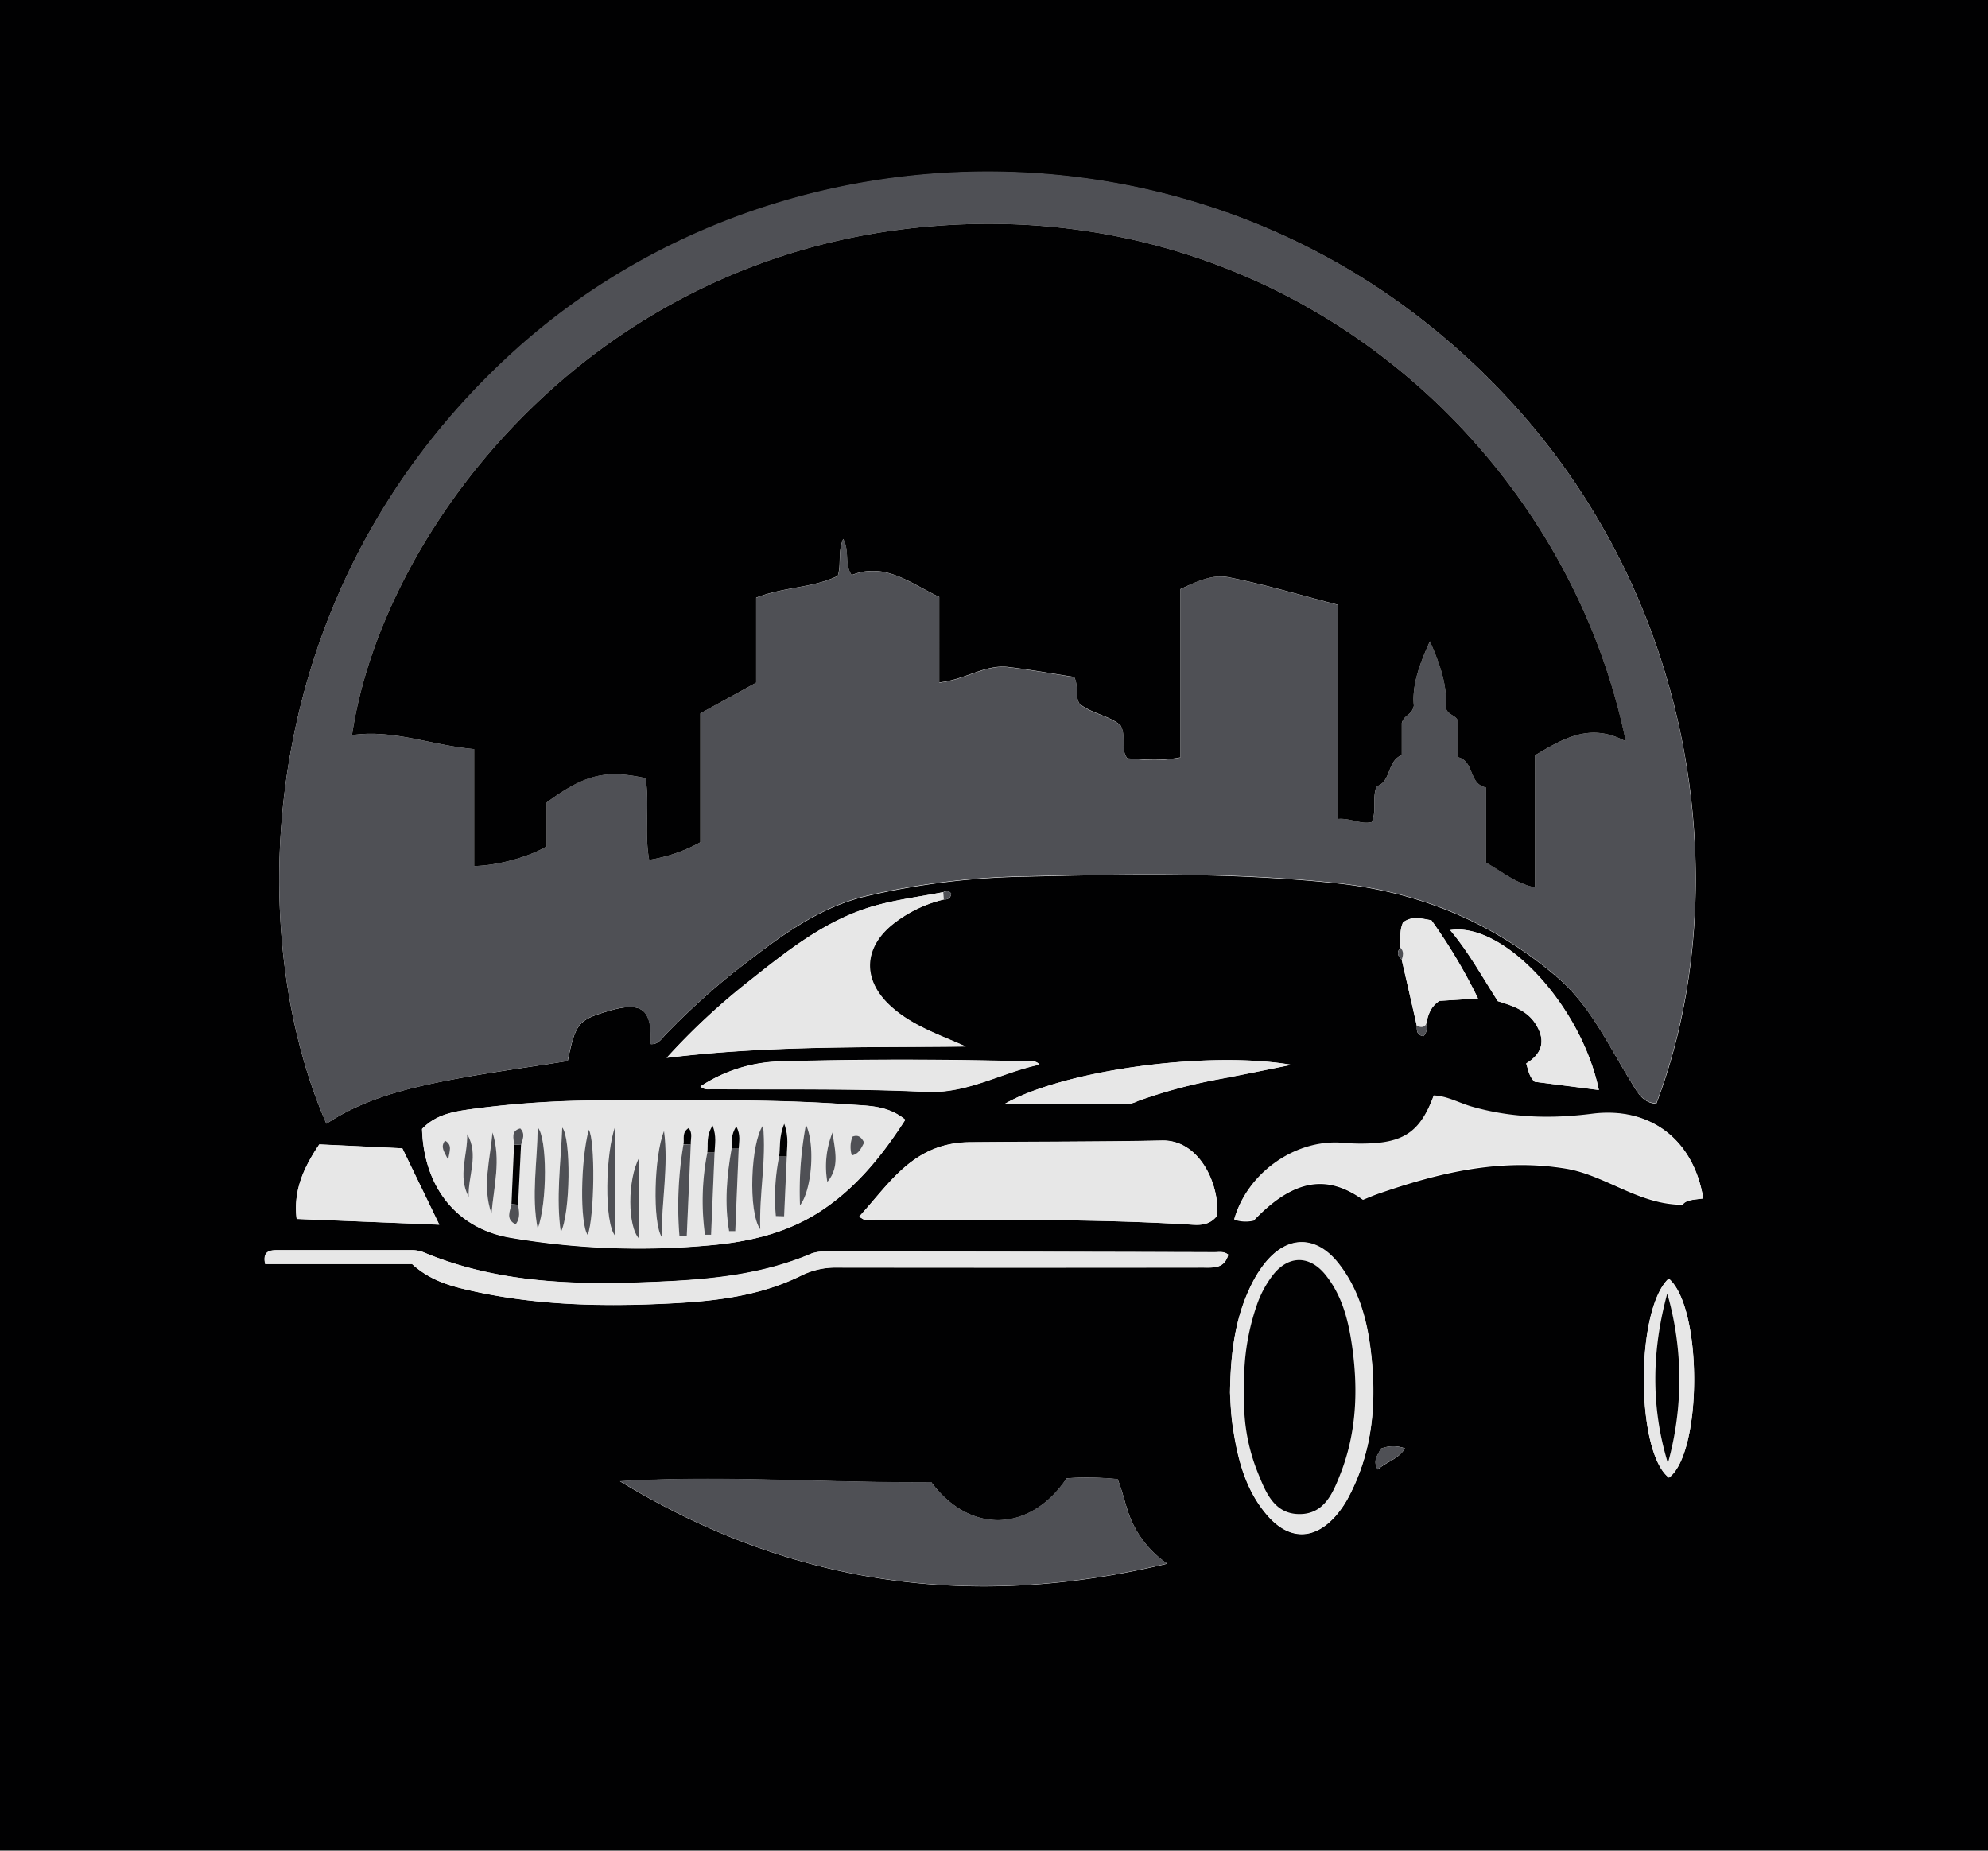 <svg xmlns="http://www.w3.org/2000/svg" viewBox="0 0 495 460.85"><defs><style>.cls-1{fill:#010102;}.cls-2{fill:#4f5055;}.cls-3{fill:#e7e7e7;}</style></defs><g id="Calque_2" data-name="Calque 2"><g id="Calque_1-2" data-name="Calque 1"><path class="cls-1" d="M0,460.85V0H495V460.85ZM348.69,236c-1,1.12-.66,2.08.35,3q1.88,8.22,3.74,16.45c0,1.08-.14,2.3,1.66,2.59a2.83,2.83,0,0,0,.63-2.94c.51-2.1.91-4.25,3.36-5.86l9.59-.6a134.82,134.82,0,0,0-11.58-19.45c-2.57-.44-4.86-1.14-7.06.52C348.46,231.7,348.75,233.89,348.69,236ZM234.81,222.18c-5.69,1.1-11.48,1.83-17,3.38-12.17,3.44-21.81,11.23-31.4,18.88a166.55,166.55,0,0,0-20.41,19c25.52-3.14,50-2.53,74.42-2.85-6.76-3-13.77-5.28-19.18-10.49-6.53-6.31-6.26-14,.79-19.78A32.53,32.53,0,0,1,235,224c1,.05,1.75-.34,1.83-1.47C236.22,221.68,235.53,221.85,234.81,222.18ZM162,260c2,.17,2.84-1.53,4-2.65a183,183,0,0,1,16.6-15.14c10-7.72,20-15.79,32.59-18.89a186.54,186.54,0,0,1,40-5c25.79-.63,51.57-1.07,77.34,1.63,20.92,2.18,39.26,9.82,55.14,23.35,8.25,7,12.77,16.94,18.38,26,1.59,2.55,2.83,5.34,6.37,5.57C434,218.28,422.47,132.19,353,78.77c-67.72-52-164.47-46.44-225.4,9.16C61.65,148,60.88,233.47,81.28,279.83c8.92-5.94,19.08-8.59,29.34-10.62s20.56-3.35,30.75-5c1.93-9.38,2.63-10.21,10-12.4,8.51-2.51,11-.63,10.69,8.2l-.12.09Zm-56.9,21.19c.43,14.24,8.45,24.62,21.69,27a190.46,190.46,0,0,0,49.21,2c9.68-.81,19-2.81,27.43-8,9.31-5.84,16-14.06,22-23.34-4.37-3.6-9.14-3.44-13.71-3.78-19.78-1.44-39.6-1-59.41-1a241.3,241.3,0,0,0-33.88,2c-4.75.61-9.64,1.16-13.35,5.06Zm160.48,87c-9.11,13.49-24.1,13.88-33.7.93-25.65.26-51.55-1.82-77.5-.23,42.27,25.73,87.29,32.29,136.26,20.51a25.53,25.53,0,0,1-8.46-9.75c-1.81-3.57-2.35-7.56-3.91-11.29a74.92,74.92,0,0,0-12.71-.22Zm158.53-69.7c-2.39-14.78-13.34-22.89-27.55-21-10.16,1.31-20.24,1.09-30.19-1.79-3.13-.91-6.06-2.63-9.39-2.74-3.07,8.32-6.75,11.31-14.91,11.89a53.41,53.41,0,0,1-8-.12c-11.59-.91-23.46,7.44-26.75,19a8.8,8.8,0,0,0,4.85.24c10.19-10.71,18.57-11.38,27.2-5.18,1.15-.47,2.36-1,3.6-1.44,15.2-5.29,30.57-9,46.89-6.33,10,1.65,18.13,9,29.14,9,.8-1.25,2.87-1.26,5.09-1.58Zm-121,4.24c.5-8.39-4.75-18.88-13.76-18.69-16,.34-31.92.25-47.89.42-14,.09-19.78,10-27.57,18.54.83.46,1.09.73,1.34.73,27.28.22,54.56-.44,81.82,1.27,2.2.11,4.34-.07,6.05-2.32Zm2.73,9.75c-1-.88-2.22-.64-3.35-.64q-48.23-.1-96.46-.16a10.17,10.17,0,0,0-3.91.48c-12,5.19-24.79,6.47-37.61,7-20,.91-40,.66-59-7.28a8,8,0,0,0-2.91-.55H69.11c-2,0-3.72.33-3.07,3.45h36.57c3.87,3.54,8.21,5.1,12.78,6.2,17.17,4.15,34.64,4.5,52.11,3.58,11-.57,21.94-1.91,32-6.89a19.33,19.33,0,0,1,9-2q45.48.06,91,0c2.59,0,5.39.33,6.33-3.24Zm.44,34.48c.13,1.75.16,4.93.62,8.05,1.19,8.13,3.12,16.06,8.72,22.46,5.39,6.14,11.65,6.09,17,0a24.8,24.8,0,0,0,3.31-4.94c6-11.5,6.88-23.82,5.32-36.39-1-7.82-3.1-15.34-8.15-21.64-5.48-6.82-12.53-6.82-18.07,0a28.6,28.6,0,0,0-3.22,5c-4.14,8.09-5.41,16.92-5.54,27.41Zm-196.9-42-9.2-19L79.5,285c-3.93,5.82-6.51,11.52-5.64,18.56Zm65-34.44c1.1,1,2.15.66,3.11.67,17.66.17,35.35-.18,53,.68,10.39.51,18.81-4.78,28.33-6.77a2,2,0,0,0-1.35-.77c-20.83-.57-41.66-.63-62.47-.05a37.91,37.91,0,0,0-20.6,6.25Zm223.72.89c-4.38-21.09-23.79-41.91-37-39.79,4.65,5.53,8.07,11.8,11.86,17.69,3.85,1.18,7.47,2.33,9.61,6,2.45,4.12,1.17,7.27-2.54,9.5.55,1.85.76,3.34,2.11,4.57Zm-82,142.08a12.87,12.87,0,0,0-25.73-.83c0,.24,0,.47,0,.71a12.87,12.87,0,0,0,25.73.83C316.1,414,316.11,413.77,316.1,413.53ZM178.74,425.76c-3.08-8.47-6-16.51-8.9-24.44a24.08,24.08,0,0,0-8.55,0c-2.93,8.12-5.87,16.26-8.86,24.52a14.18,14.18,0,0,0,7.23.21c.66-1.21,1.35-2.46,2.05-3.72h7.71c.7,1.31,1.38,2.57,2,3.76A14.1,14.1,0,0,0,178.74,425.76Zm71.37-150.83H281a7.64,7.64,0,0,0,2.33-.74,129,129,0,0,1,20.07-5.41c6.07-1.13,12.11-2.4,18.17-3.6C300.56,261.56,264.47,266.59,250.11,274.93Zm80.5,145.49c-4.23-.81-7.74-3.79-11.65-1.84.68,5.58,5.16,8.69,11.35,7.9,4.4-.56,7.45-3.24,7.9-7.06.5-4.22-2.08-6.37-5.51-7.85-1.52-.65-3.15-1-4.62-1.78-1-.51-2-1.37-.77-3.09,3.22,1.44,6.57,3.22,10.28,1.41-.83-5.07-3.87-7.63-9.13-7.76-5-.13-9.14,2.7-9.83,6.71s1.51,6.74,6.93,8.9c1.72.69,4.11.53,5.05,4.46Zm-98-19.32c-2.74-.12-5.35-.41-8,.29-2.85,8-5.66,15.74-8.43,23.54-.1.26.12.63.22,1a12.76,12.76,0,0,0,6.08.18c1.45-1,1-3,2.68-3.82,2.52,0,5.16-.41,7.67.36,1.66.64.63,3.08,2.88,3.61,1.68-.14,3.85.7,6-.72-2.43-6.75-4.78-13.31-7.16-19.85C234,404.2,233.28,402.71,232.61,401.1Zm-52.25,17.18c1.64,6.12,4.83,8.48,10.56,8.29,4.61-.16,8.08-2.77,8.86-6.65.85-4.24-1.07-6.47-7.8-9.24-1.56-.64-3.77-.77-3.51-4.22,3.53,1.28,6.85,3.54,10.53,1.79-.33-5-3.27-7.65-8.72-7.86-5.25-.21-9.59,2.77-10,7.1s2.29,6.59,6,8.16c2.1.89,5.1.59,5.91,3.78-2.62,2.36-3.77-.7-5-1.15Zm63.84-17.19c0,5.59-.33,10.74.09,15.83.51,6.12,4.79,9.67,10.69,9.6s10.24-3.73,10.72-9.69c.4-5.09.08-10.23.08-15.6h-6.56c-1.38,6,1.08,12.14-1.54,17.42-2.16.89-3.75,1-5.57-.2-2.54-5.41.15-11.62-1.57-17.36Zm171.3-82.7c-8.37,7.81-8.17,43.31.06,49.58C423.85,361.84,424,325.67,415.5,318.39ZM274.87,407.06v18.76a10.4,10.4,0,0,0,7.13,0V407.25c2.41-.86,4.73.42,6.73-1.25-.17-1.52.62-3.19-.46-4.62H268.51c-.16,2-.65,3.68.6,5.34Zm75-46.36a8.27,8.27,0,0,0-6.11.09c-.53,1.53-2.12,2.8-.67,5.16,2.06-1.95,5-2.48,6.74-5.25Z"/><path class="cls-2" d="M162,260c.28-8.83-2.18-10.71-10.69-8.2-7.33,2.16-8,3-10,12.43-10.19,1.62-20.54,2.95-30.75,5s-20.36,4.66-29.28,10.6c-20.4-46.36-19.63-131.83,46.24-192,60.93-55.6,157.68-61.21,225.4-9.16,69.51,53.42,81,139.51,59.46,196.1-3.54-.23-4.78-3-6.37-5.57-5.61-9-10.13-18.92-18.38-26-15.88-13.53-34.22-21.17-55.14-23.35-25.77-2.7-51.55-2.26-77.34-1.63a186.54,186.54,0,0,0-40,5c-12.63,3.17-22.57,11.24-32.6,19A182.42,182.42,0,0,0,166,257.33C164.82,258.45,164,260.15,162,260Zm242.8-75.38C389.21,108.69,316.21,45.49,224.45,57.14c-81.27,10.32-129.64,77.2-136.8,125.92,10.21-1.5,19.75,2.54,30.41,3.48v29.11c5.83-.09,13.71-2.27,18.06-4.9V199.84c9.44-7,14.59-8.23,24.62-6.06,1.08,6.55-.36,13.38.9,20.34a38.94,38.94,0,0,0,12.74-4.38V177.65L188.29,170V148.86c7-2.73,14.26-2.44,20.31-5.41,1-3-.07-5.94,1.36-9.2,1.67,3.07.23,6.16,2.1,9,8.23-3.28,14.39,1.88,21.82,5.44V170c6.46-.68,11.38-4.54,17.2-3.84,5.57.66,11.09,1.66,16.38,2.47,1.23,2.37.11,4.74,1.38,6.72,3.11,2.46,7.37,2.91,10.15,5.29,1.58,2.76-.09,5.71,1.69,8.25,4.18.31,8.41.7,13.2-.23v-41.9c4.11-2,8.11-3.78,11.87-3,9.09,1.76,18,4.45,27.49,6.9v53.27c3.23-.25,5.64,1.47,8.33.77,1.31-2.85,0-5.82,1.21-8.9,3.68-1.11,2.54-6.31,6.27-7.76v-8c.62-2.12,2.62-2,3-4.33-.51-4.93,1.29-10.14,4-16,2.62,5.92,4.37,11.16,3.92,16.36.4,2.18,2.88,1.92,3.11,3.78v8.71c4.1,1.06,2.55,6.66,6.94,7.54v18.72c4,2.15,7.19,5.11,12.22,6.17V188.07c7.2-4.28,13.81-8.17,22.58-3.44Z"/><path class="cls-3" d="M105.08,281.17c3.71-3.9,8.6-4.45,13.31-5.13a241.3,241.3,0,0,1,33.88-2c19.81,0,39.63-.44,59.41,1,4.57.34,9.34.18,13.71,3.78-5.93,9.28-12.65,17.5-22,23.34-8.38,5.24-17.75,7.24-27.43,8a190.61,190.61,0,0,1-49.23-2.08C113.53,305.79,105.51,295.41,105.08,281.17Zm22.27,18.68c-.39,1.8-1.52,3.77,1,5,1.27-1.62.84-3.27.61-4.89q.36-7.44.73-14.88c.37-1.36,1.16-2.74-.19-4.08-2.44.62-1.59,2.45-1.53,4ZM195.91,288c0-2.27.62-4.61-.65-8.1-1.4,3.44-.94,5.87-1.27,8.15a50.91,50.91,0,0,0-.81,14.78l2.06.06Q195.57,295.4,195.91,288Zm-18-1c.08-2,.55-4-.48-6.74-1.7,2.63-1.07,4.76-1.32,6.71a62.46,62.46,0,0,0-.59,20.46h1.53l.87-20.43Zm6-1c0-1.62.55-3.3-.6-5.57-1.34,2.13-1.13,3.86-1.16,5.52-1.23,6.88-1.8,13.75-.63,20.6h1.54q.47-10.31.87-20.55ZM172,285c-.07-1.3.58-2.74-.53-4-1.77,1.06-1,2.66-1.28,4a92.05,92.05,0,0,0-1,22.85H171Zm-25.66,22.56c1.71-4.63,1.9-23.68.26-26.23C144.55,288.9,144.38,304.71,146.34,307.56Zm18.41.39c0-8.77,1.75-17.56.59-26.36-2.53,6.3-2.86,22.9-.59,26.41Zm-11.51-.12V280.36C150.74,286.92,150.35,304.68,153.24,307.83ZM190,280.24c-3,4.23-3.76,21.63-.7,25.89C189,297,190.82,289.07,190,280.24Zm-50,.54c-.41,9-1.6,17.54-.36,26.06C142.07,302.12,142.24,283.39,140,280.78ZM133.89,306c2.43-6.64,2.37-22.61,0-25.25C133.79,289.53,132.27,297.72,133.89,306Zm-11.26-24c-.58,6.74-2.63,13.46-.25,20.21C123,295.48,124.81,288.76,122.63,282Zm76.56,18.17c3-3.9,3.85-15.27,1.48-20.08A89.54,89.54,0,0,0,199.19,300.17Zm-40-11.94c-3,5.54-3,17.25,0,20.29Zm-42.49,9.82c-.23-5.21,2.66-10.46-.38-15.61C116.48,287.64,113.9,292.88,116.7,298.05ZM207.3,282a22.69,22.69,0,0,0-1.3,12.33C209.23,290.52,207.8,286.16,207.3,282Zm7.87,2.57c-.7-1.37-1.49-2-2.9-1.48a7,7,0,0,0-.17,4.68c1.69-.37,2.27-1.7,3.07-3.24Zm-103.58,4.25c.31-2.16,1.15-3.7-.79-4.78C109.62,285.68,110.64,286.72,111.59,288.82Z"/><path class="cls-2" d="M265.56,368.14a74.69,74.69,0,0,1,12.69.17c1.56,3.73,2.1,7.72,3.91,11.29a25.53,25.53,0,0,0,8.46,9.75c-49,11.78-94,5.22-136.26-20.51,26-1.59,51.85.49,77.5.23C241.46,382,256.45,381.63,265.56,368.14Z"/><path class="cls-3" d="M424.09,298.44c-2.22.32-4.29.33-5.09,1.41-11,0-19.09-7.33-29.14-9-16.32-2.68-31.69,1-46.89,6.33-1.24.43-2.45,1-3.6,1.44-8.63-6.2-17-5.53-27.2,5.18a8.8,8.8,0,0,1-4.85-.24c3.29-11.51,15.16-19.86,26.75-19a53.41,53.41,0,0,0,8,.12c8.16-.58,11.84-3.57,14.91-11.89,3.33.11,6.26,1.83,9.39,2.74,10,2.88,20,3.1,30.19,1.79C410.75,275.55,421.7,283.66,424.09,298.44Z"/><path class="cls-3" d="M303.1,302.68c-1.71,2.25-3.85,2.43-6,2.3-27.26-1.71-54.54-1-81.82-1.27-.25,0-.51-.27-1.34-.73,7.79-8.48,13.58-18.43,27.56-18.57,16-.17,31.93-.08,47.89-.42C298.35,283.8,303.6,294.29,303.1,302.68Z"/><path class="cls-3" d="M235,224a32.52,32.52,0,0,0-12.88,6.33c-7,5.78-7.32,13.47-.79,19.78,5.41,5.21,12.42,7.45,19.18,10.49-24.51.28-48.95-.33-74.51,2.81a166.45,166.45,0,0,1,20.37-19c9.63-7.62,19.27-15.41,31.4-18.85,5.56-1.55,11.35-2.28,17-3.38Z"/><path class="cls-3" d="M305.83,312.43c-.94,3.55-3.74,3.21-6.41,3.21h-91a19.33,19.33,0,0,0-9,2c-10,5-21,6.32-31.95,6.89-17.47.92-34.94.57-52.11-3.58-4.57-1.1-8.91-2.66-12.78-6.2H66c-.65-3.12,1-3.46,3.07-3.45h33.49a8,8,0,0,1,2.91.55c19,7.94,39,8.19,59,7.28,12.82-.58,25.6-1.86,37.61-7a10.17,10.17,0,0,1,3.91-.48q48.22,0,96.46.16C303.61,311.79,304.82,311.55,305.83,312.43Z"/><path class="cls-3" d="M306.27,346.91c.13-10.49,1.4-19.32,5.58-27.52a28.6,28.6,0,0,1,3.22-5c5.54-6.79,12.59-6.79,18.07,0,5.05,6.3,7.19,13.82,8.15,21.64,1.56,12.57.7,24.89-5.32,36.39a24.8,24.8,0,0,1-3.31,4.94c-5.4,6.14-11.66,6.19-17,0-5.6-6.4-7.53-14.33-8.72-22.46A78.41,78.41,0,0,1,306.27,346.91Zm3.57-.41a47,47,0,0,0,3.39,20.4c1.91,4.72,4,10.18,10.29,10.21S332,371.73,333.81,367c4-10.17,4.38-20.77,2.88-31.47-.91-6.48-2.45-12.79-6.68-18-3.93-4.87-9.14-4.9-13,0a26.23,26.23,0,0,0-4.17,7.87,57.26,57.26,0,0,0-3,21.1Z"/><path class="cls-3" d="M109.38,305l-35.52-1.48c-.87-7,1.71-12.74,5.64-18.56l20.68,1Z"/><path class="cls-3" d="M174.4,270.57a37.9,37.9,0,0,1,20.6-6.24c20.81-.58,41.64-.52,62.47.05a2,2,0,0,1,1.35.77c-9.52,2-17.94,7.28-28.33,6.77-17.62-.86-35.31-.51-53-.68C176.55,271.23,175.5,271.54,174.4,270.57Z"/><path class="cls-3" d="M398.12,271.46l-16-2.07c-1.35-1.23-1.56-2.72-2.11-4.57,3.71-2.23,5-5.38,2.54-9.5-2.14-3.63-5.76-4.78-9.61-6-3.79-5.89-7.21-12.16-11.86-17.69C374.33,229.55,393.74,250.37,398.12,271.46Z"/><path class="cls-1" d="M316.16,415c-.15,7.92-6.39,14.2-13.93,14s-13.53-6.7-13.38-14.62,6.29-14.11,13.76-14,13.65,6.66,13.55,14.63Zm-8-1c-.09-2.93-1.39-5.57-5.52-5.67s-5.87,2.14-5.88,6.69c0,3.93,1.5,6.4,5.48,6.57S308.24,419.34,308.2,414Z"/><path class="cls-1" d="M178.74,425.76a14.09,14.09,0,0,1-7.29.33c-.65-1.19-1.33-2.45-2-3.76h-7.74c-.7,1.26-1.39,2.51-2.05,3.72a14.18,14.18,0,0,1-7.23-.21c3-8.26,5.93-16.4,8.86-24.52a24.08,24.08,0,0,1,8.55,0C172.73,409.25,175.66,417.29,178.74,425.76Zm-10.93-10.07c-.6-1.85-.85-3.88-2.73-6.2-.46,2.6-1.75,4.33-1.44,6.5A3.78,3.78,0,0,0,167.81,415.69Z"/><path class="cls-3" d="M250.11,274.93c14.36-8.34,50.45-13.37,71.41-9.78-6.06,1.2-12.1,2.47-18.17,3.6a129,129,0,0,0-20.07,5.41,7.64,7.64,0,0,1-2.33.74C270.92,275,260.9,274.93,250.11,274.93Z"/><path class="cls-1" d="M330.61,420.42c-.94-3.93-3.33-3.77-5.05-4.46-5.42-2.16-7.62-4.87-6.93-8.9s4.83-6.84,9.83-6.71c5.26.13,8.3,2.69,9.13,7.76-3.71,1.81-7.06,0-10.28-1.41-1.18,1.72-.27,2.58.77,3.09,1.47.73,3.1,1.13,4.62,1.78,3.43,1.48,6,3.63,5.51,7.85-.45,3.82-3.5,6.5-7.9,7.06-6.19.79-10.67-2.32-11.35-7.9C322.87,416.63,326.38,419.61,330.61,420.42Z"/><path class="cls-1" d="M232.61,401.1c.67,1.61,1.35,3.1,1.92,4.64,2.38,6.54,4.73,13.1,7.16,19.85-2.14,1.42-4.31.58-6,.72-2.25-.53-1.22-3-2.88-3.61-2.51-.77-5.15-.36-7.67-.36-1.69.78-1.23,2.8-2.68,3.82a12.76,12.76,0,0,1-6.08-.18c-.1-.42-.32-.79-.22-1,2.77-7.8,5.58-15.59,8.43-23.54C227.26,400.69,229.87,401,232.61,401.1Zm-4.27,8.64c-.62,2.37-1.09,4.19-1.56,6a4.77,4.77,0,0,0,4.17.05C230.16,413.9,230.22,411.72,228.34,409.74Z"/><path class="cls-1" d="M180.36,418.28h6.83c1.24.45,2.39,3.51,5,1.15-.81-3.19-3.81-2.89-5.91-3.78-3.68-1.57-6.36-3.81-6-8.16s4.73-7.31,10-7.1c5.45.21,8.39,2.87,8.72,7.86-3.7,1.77-7-.51-10.55-1.79-.26,3.45,2,3.58,3.51,4.22,6.73,2.77,8.65,5,7.8,9.24-.78,3.88-4.25,6.49-8.86,6.65C185.19,426.76,182,424.4,180.36,418.28Z"/><path class="cls-1" d="M244.2,401.09h6.34c1.72,5.74-1,12,1.57,17.36,1.82,1.18,3.41,1.09,5.57.2,2.62-5.28.16-11.44,1.54-17.42h6.56c0,5.37.32,10.51-.08,15.6-.48,6-4.87,9.63-10.72,9.69s-10.18-3.52-10.69-9.6C243.87,411.83,244.2,406.68,244.2,401.09Z"/><path class="cls-3" d="M415.5,318.39c8.5,7.28,8.35,43.45.06,49.58C407.33,361.7,407.13,326.2,415.5,318.39Zm-.2,46a77.75,77.75,0,0,0-.16-42.25c-3.82,14.09-4.14,28.17.16,42.22Z"/><path class="cls-3" d="M352.78,255.45Q350.91,247.22,349,239a2.68,2.68,0,0,0-.35-3c.06-2.14-.23-4.33.69-6.32,2.2-1.66,4.49-1,7.06-.52A134.34,134.34,0,0,1,368,248.64l-9.59.6c-2.45,1.61-2.85,3.76-3.36,5.86C354.43,256,353.62,255.8,352.78,255.45Z"/><path class="cls-1" d="M274.87,407.06l-5.76-.34c-1.25-1.66-.76-3.32-.6-5.34h19.76c1.08,1.43.29,3.1.46,4.62-2,1.67-4.32.39-6.73,1.25v18.54a10.4,10.4,0,0,1-7.13,0Z"/><path class="cls-2" d="M349.83,360.7c-1.77,2.77-4.68,3.25-6.78,5.25-1.45-2.36.14-3.63.67-5.16A8.27,8.27,0,0,1,349.83,360.7Z"/><path class="cls-2" d="M352.78,255.45c.84.35,1.65.55,2.29-.35a2.83,2.83,0,0,1-.63,2.94C352.64,257.75,352.82,256.53,352.78,255.45Z"/><path class="cls-2" d="M348.69,236c.91.9.68,1.93.35,3C348,238.11,347.71,237.15,348.69,236Z"/><path class="cls-2" d="M235,224l-.14-1.78c.72-.33,1.41-.5,2,.31A1.62,1.62,0,0,1,235,224Z"/><path class="cls-2" d="M162,260l-.08.12Z"/><path class="cls-1" d="M404.82,184.63c-8.77-4.73-15.38-.84-22.59,3.44V221c-5-1.06-8.24-4-12.22-6.17V196.1c-4.39-.88-2.84-6.48-6.94-7.54v-8.71c-.23-1.86-2.71-1.6-3.11-3.78.45-5.2-1.3-10.44-3.92-16.36-2.69,5.86-4.49,11.07-4,16-.39,2.37-2.39,2.21-3,4.33v8c-3.73,1.45-2.59,6.65-6.27,7.76-1.21,3.08.1,6-1.21,8.9-2.69.7-5.1-1-8.33-.77V150.62c-9.49-2.45-18.4-5.14-27.49-6.9-3.76-.74-7.76,1.07-11.87,3V188.6c-4.79.93-9,.54-13.2.23-1.78-2.54-.11-5.49-1.69-8.25-2.78-2.38-7-2.83-10.15-5.29-1.27-2-.15-4.35-1.38-6.72-5.29-.81-10.81-1.81-16.38-2.47-5.82-.7-10.74,3.16-17.2,3.84V148.65c-7.43-3.56-13.59-8.72-21.82-5.44-1.87-2.8-.43-5.89-2.1-9-1.43,3.26-.41,6.16-1.36,9.2-6.05,3-13.32,2.68-20.31,5.41V170l-13.9,7.65v32.09a38.94,38.94,0,0,1-12.74,4.38c-1.26-7,.18-13.79-.9-20.34-10-2.17-15.18-.91-24.62,6.06v10.91c-4.35,2.63-12.23,4.81-18.06,4.9V186.54c-10.66-.94-20.2-5-30.41-3.48,7.16-48.72,55.53-115.6,136.8-125.92C316.21,45.49,389.21,108.69,404.82,184.63Z"/><path class="cls-2" d="M146.34,307.56c-2-2.85-1.79-18.66.26-26.23C148.24,283.88,148.05,302.93,146.34,307.56Z"/><path class="cls-2" d="M164.75,308c-2.27-3.46-1.94-20.06.59-26.36C166.5,290.39,164.72,299.18,164.75,308Z"/><path class="cls-2" d="M153.24,307.83c-2.89-3.15-2.5-20.91,0-27.47Z"/><path class="cls-2" d="M190,280.24c.85,8.83-1,16.75-.7,25.89C186.21,301.87,186.92,284.47,190,280.24Z"/><path class="cls-2" d="M140,280.78c2.22,2.61,2.05,21.34-.36,26.06C138.42,298.32,139.61,289.83,140,280.78Z"/><path class="cls-2" d="M133.89,306c-1.62-8.27-.1-16.46,0-25.25C136.26,283.38,136.32,299.35,133.89,306Z"/><path class="cls-2" d="M172,285l-1,22.82h-1.82a92.05,92.05,0,0,1,1-22.85Z"/><path class="cls-2" d="M183.93,286q-.42,10.29-.85,20.58h-1.54c-1.17-6.85-.6-13.72.63-20.6Z"/><path class="cls-2" d="M177.92,287q-.43,10.23-.86,20.48h-1.53a62.46,62.46,0,0,1,.59-20.46Z"/><path class="cls-2" d="M122.63,282c2.18,6.76.33,13.48-.25,20.21C120,295.46,122.05,288.74,122.63,282Z"/><path class="cls-2" d="M199.19,300.17a89.54,89.54,0,0,1,1.48-20.08C203,284.9,202.21,296.27,199.19,300.17Z"/><path class="cls-2" d="M159.18,288.23v20.29C156.21,305.48,156.19,293.77,159.18,288.23Z"/><path class="cls-2" d="M195.91,288q-.34,7.44-.67,14.89l-2.06-.06A51.26,51.26,0,0,1,194,288Z"/><path class="cls-2" d="M116.7,298.05c-2.8-5.17-.22-10.41-.38-15.61C119.36,287.59,116.47,292.84,116.7,298.05Z"/><path class="cls-2" d="M207.3,282c.5,4.2,1.93,8.56-1.3,12.33A22.65,22.65,0,0,1,207.3,282Z"/><path class="cls-1" d="M129.73,285.12q-.37,7.44-.73,14.88l-1.65-.15L128,285Z"/><path class="cls-1" d="M195.91,288H194c.33-2.28-.13-4.71,1.27-8.15C196.53,283.34,195.88,285.68,195.91,288Z"/><path class="cls-1" d="M177.92,287h-1.8c.25-2-.38-4.08,1.32-6.71C178.47,283,178,285,177.92,287Z"/><path class="cls-2" d="M215.17,284.53c-.8,1.54-1.38,2.87-3.07,3.2a7,7,0,0,1,.17-4.68C213.68,282.5,214.47,283.16,215.17,284.53Z"/><path class="cls-2" d="M127.35,299.85,129,300c.23,1.62.66,3.27-.61,4.89C125.83,303.62,127,301.65,127.35,299.85Z"/><path class="cls-1" d="M183.93,286h-1.76c0-1.66-.18-3.39,1.16-5.52C184.48,282.66,184,284.34,183.93,286Z"/><path class="cls-2" d="M111.59,288.82c-1-2.1-2-3.14-.79-4.78C112.74,285.12,111.9,286.66,111.59,288.82Z"/><path class="cls-1" d="M172,285l-1.81-.08c.25-1.29-.49-2.89,1.28-4C172.57,282.25,171.92,283.69,172,285Z"/><path class="cls-2" d="M129.73,285.12,128,285c-.06-1.51-.91-3.34,1.53-4C130.89,282.38,130.1,283.76,129.73,285.12Z"/><path class="cls-1" d="M309.84,346.5a57.4,57.4,0,0,1,3-21.2,26.23,26.23,0,0,1,4.17-7.87c3.87-4.87,9.08-4.84,13,0,4.23,5.24,5.77,11.55,6.68,18,1.5,10.7,1.08,21.3-2.88,31.47-1.86,4.77-4,10.18-10.29,10.15s-8.38-5.49-10.29-10.21A47,47,0,0,1,309.84,346.5Z"/><path class="cls-1" d="M308.66,412.62c0,4.78-2,7-5.58,6.81s-5.19-2.37-5.17-5.9c0-4.08,1.81-6.06,5.55-6S308.57,410,308.66,412.62Z"/><path class="cls-1" d="M167.81,415.69a3.78,3.78,0,0,1-4.17.3c-.31-2.17,1-3.9,1.44-6.5C167,411.81,167.21,413.84,167.81,415.69Z"/><path class="cls-1" d="M228.34,409.74c1.88,2,1.82,4.16,2.61,6.06a4.77,4.77,0,0,1-4.17-.05C227.25,413.93,227.72,412.11,228.34,409.74Z"/><path class="cls-1" d="M415.3,364.36c-4.3-14.05-4-28.13-.16-42.25A77.75,77.75,0,0,1,415.3,364.36Z"/><rect class="cls-1" x="96" y="399.94" width="348" height="45.89"/></g></g></svg>